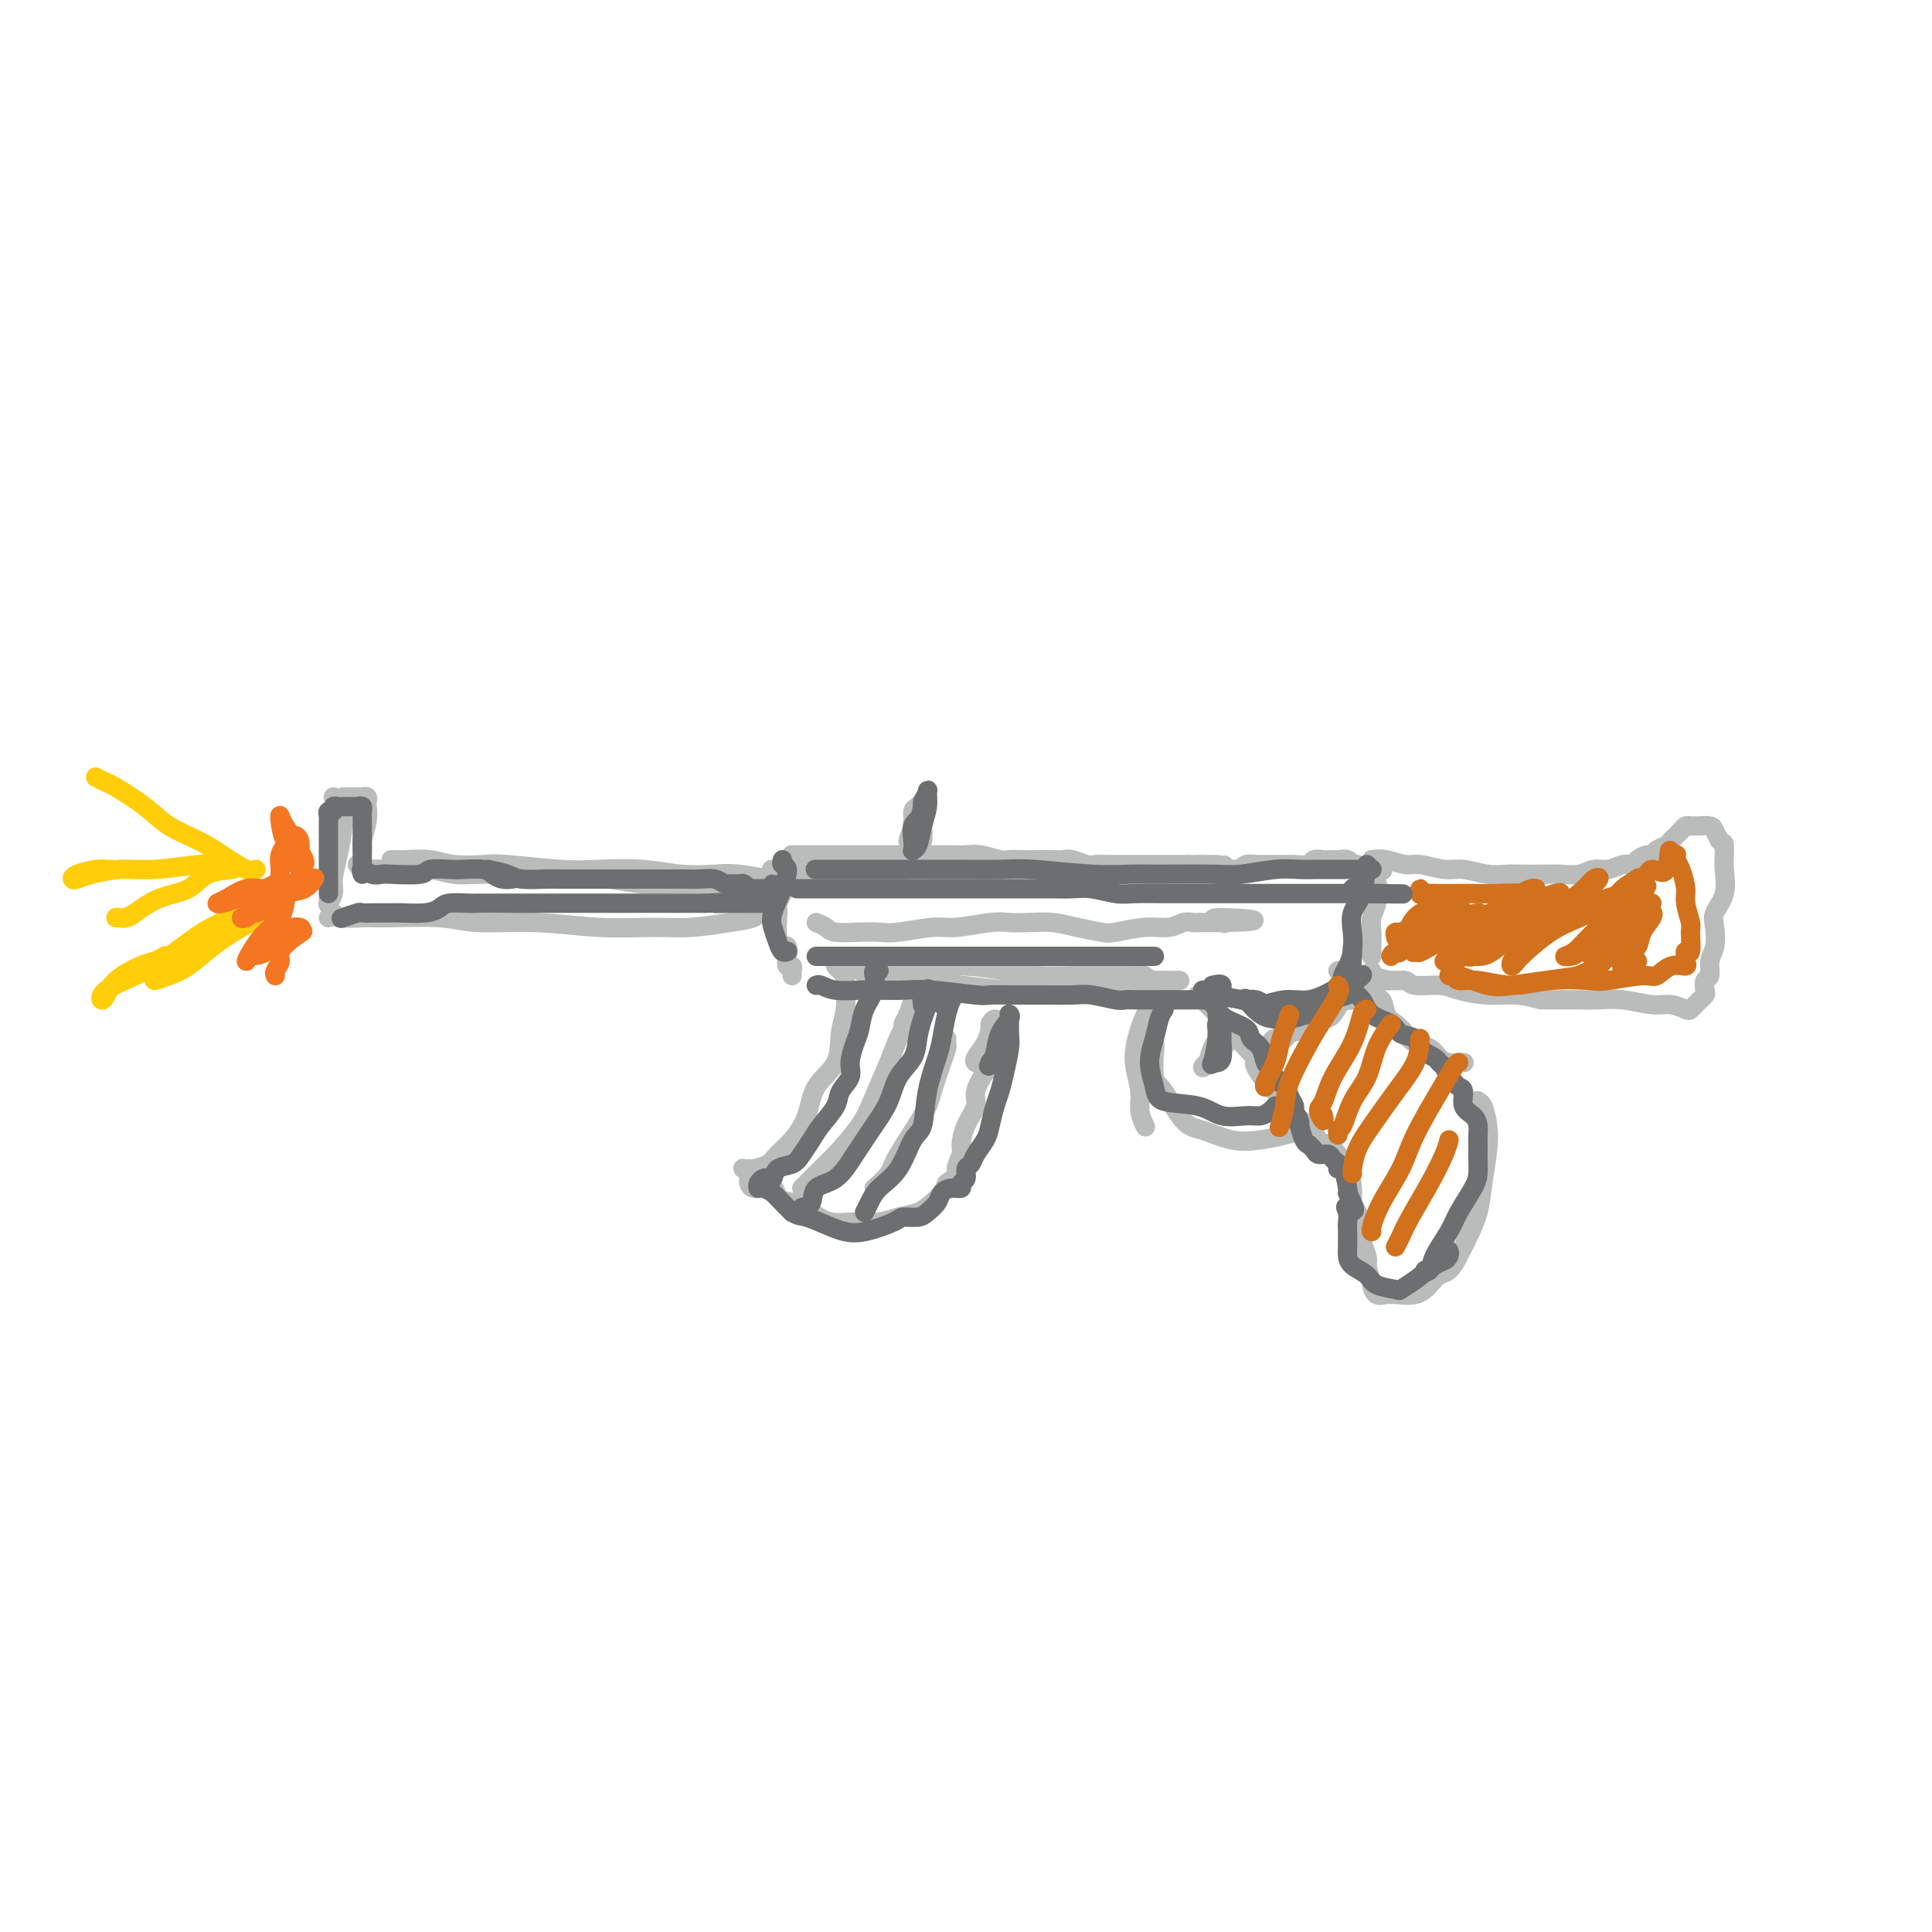 <svg viewBox='0 0 400 400' version='1.1' xmlns='http://www.w3.org/2000/svg' xmlns:xlink='http://www.w3.org/1999/xlink'><g fill='none' stroke='#BABBBB' stroke-width='4' stroke-linecap='round' stroke-linejoin='round'><path d='M69,165c0.851,0.391 1.702,0.783 2,1c0.298,0.217 0.042,0.260 0,1c-0.042,0.740 0.128,2.177 0,4c-0.128,1.823 -0.556,4.030 -1,6c-0.444,1.970 -0.904,3.701 -1,5c-0.096,1.299 0.170,2.166 0,3c-0.170,0.834 -0.778,1.636 -1,2c-0.222,0.364 -0.060,0.290 0,0c0.060,-0.290 0.017,-0.797 0,-1c-0.017,-0.203 -0.009,-0.101 0,0'/><path d='M71,165c0.332,-0.000 0.664,-0.000 1,0c0.336,0.000 0.678,0.000 1,0c0.322,-0.000 0.626,-0.001 1,0c0.374,0.001 0.818,0.004 1,0c0.182,-0.004 0.101,-0.013 0,0c-0.101,0.013 -0.222,0.050 0,0c0.222,-0.050 0.788,-0.185 1,0c0.212,0.185 0.071,0.690 0,1c-0.071,0.310 -0.072,0.427 0,1c0.072,0.573 0.215,1.604 0,3c-0.215,1.396 -0.790,3.158 -1,4c-0.210,0.842 -0.057,0.765 0,1c0.057,0.235 0.016,0.781 0,1c-0.016,0.219 -0.008,0.109 0,0'/><path d='M68,190c0.441,-0.537 0.882,-1.073 1,-1c0.118,0.073 -0.088,0.756 1,1c1.088,0.244 3.471,0.050 5,0c1.529,-0.050 2.203,0.043 5,0c2.797,-0.043 7.716,-0.222 11,0c3.284,0.222 4.934,0.845 8,1c3.066,0.155 7.547,-0.158 12,0c4.453,0.158 8.878,0.786 13,1c4.122,0.214 7.941,0.015 11,0c3.059,-0.015 5.359,0.154 8,0c2.641,-0.154 5.622,-0.630 8,-1c2.378,-0.370 4.153,-0.635 5,-1c0.847,-0.365 0.767,-0.829 1,-1c0.233,-0.171 0.781,-0.049 1,0c0.219,0.049 0.110,0.024 0,0'/><path d='M74,179c0.407,0.422 0.814,0.844 1,1c0.186,0.156 0.152,0.046 1,0c0.848,-0.046 2.577,-0.026 4,0c1.423,0.026 2.541,0.060 4,0c1.459,-0.060 3.259,-0.213 5,0c1.741,0.213 3.423,0.792 5,1c1.577,0.208 3.049,0.045 5,0c1.951,-0.045 4.380,0.026 7,0c2.620,-0.026 5.430,-0.151 9,0c3.570,0.151 7.899,0.576 11,1c3.101,0.424 4.975,0.846 7,1c2.025,0.154 4.201,0.041 6,0c1.799,-0.041 3.221,-0.011 5,0c1.779,0.011 3.915,0.003 6,0c2.085,-0.003 4.117,-0.001 5,0c0.883,0.001 0.615,0.000 1,0c0.385,-0.000 1.422,-0.000 2,0c0.578,0.000 0.695,0.000 1,0c0.305,-0.000 0.796,-0.000 1,0c0.204,0.000 0.121,0.000 0,0c-0.121,-0.000 -0.280,-0.000 0,0c0.280,0.000 0.998,0.000 1,0c0.002,-0.000 -0.714,-0.000 -1,0c-0.286,0.000 -0.143,0.000 0,0'/><path d='M81,178c0.319,-0.008 0.638,-0.016 1,0c0.362,0.016 0.768,0.056 2,0c1.232,-0.056 3.290,-0.207 5,0c1.710,0.207 3.072,0.774 5,1c1.928,0.226 4.421,0.112 6,0c1.579,-0.112 2.243,-0.223 5,0c2.757,0.223 7.605,0.778 11,1c3.395,0.222 5.336,0.111 8,0c2.664,-0.111 6.053,-0.222 9,0c2.947,0.222 5.454,0.778 8,1c2.546,0.222 5.130,0.111 7,0c1.870,-0.111 3.026,-0.222 5,0c1.974,0.222 4.767,0.779 6,1c1.233,0.221 0.904,0.108 1,0c0.096,-0.108 0.615,-0.211 1,0c0.385,0.211 0.636,0.736 1,1c0.364,0.264 0.840,0.267 1,0c0.160,-0.267 0.004,-0.804 0,-1c-0.004,-0.196 0.143,-0.053 0,0c-0.143,0.053 -0.577,0.014 -1,0c-0.423,-0.014 -0.835,-0.004 -1,0c-0.165,0.004 -0.082,0.002 0,0'/><path d='M160,187c0.000,0.022 0.000,0.044 0,0c0.000,-0.044 0.000,-0.156 0,0c0.000,0.156 0.000,0.578 0,1c0.000,0.422 0.000,0.844 0,1c0.000,0.156 0.000,0.044 0,0c0.000,-0.044 0.000,-0.022 0,0'/><path d='M162,185c-0.420,0.764 -0.841,1.528 -1,2c-0.159,0.472 -0.057,0.652 0,1c0.057,0.348 0.068,0.864 0,2c-0.068,1.136 -0.214,2.892 0,4c0.214,1.108 0.788,1.568 1,2c0.212,0.432 0.060,0.838 0,1c-0.060,0.162 -0.030,0.081 0,0'/><path d='M162,196c0.415,-0.164 0.829,-0.328 1,0c0.171,0.328 0.098,1.149 0,2c-0.098,0.851 -0.222,1.731 0,2c0.222,0.269 0.792,-0.072 1,0c0.208,0.072 0.056,0.558 0,1c-0.056,0.442 -0.016,0.841 0,1c0.016,0.159 0.008,0.080 0,0'/><path d='M162,185c-0.392,0.120 -0.785,0.240 -1,0c-0.215,-0.240 -0.254,-0.838 0,-1c0.254,-0.162 0.800,0.114 1,0c0.200,-0.114 0.054,-0.618 0,-1c-0.054,-0.382 -0.014,-0.641 0,-1c0.014,-0.359 0.004,-0.817 0,-1c-0.004,-0.183 -0.002,-0.092 0,0'/><path d='M164,177c-0.102,-0.000 -0.204,-0.000 0,0c0.204,0.000 0.714,0.000 1,0c0.286,-0.000 0.350,-0.000 1,0c0.650,0.000 1.888,0.000 3,0c1.112,-0.000 2.098,-0.000 3,0c0.902,0.000 1.719,0.000 3,0c1.281,-0.000 3.026,-0.000 4,0c0.974,0.000 1.175,0.000 2,0c0.825,-0.000 2.272,-0.000 3,0c0.728,0.000 0.736,0.000 2,0c1.264,-0.000 3.782,-0.001 5,0c1.218,0.001 1.135,0.004 2,0c0.865,-0.004 2.678,-0.015 4,0c1.322,0.015 2.153,0.057 3,0c0.847,-0.057 1.710,-0.211 3,0c1.290,0.211 3.007,0.789 4,1c0.993,0.211 1.263,0.057 2,0c0.737,-0.057 1.939,-0.016 3,0c1.061,0.016 1.979,0.008 3,0c1.021,-0.008 2.146,-0.016 3,0c0.854,0.016 1.437,0.057 2,0c0.563,-0.057 1.107,-0.211 2,0c0.893,0.211 2.135,0.789 3,1c0.865,0.211 1.353,0.057 2,0c0.647,-0.057 1.451,-0.015 2,0c0.549,0.015 0.842,0.004 2,0c1.158,-0.004 3.182,-0.001 4,0c0.818,0.001 0.432,0.000 1,0c0.568,-0.000 2.090,-0.000 3,0c0.910,0.000 1.206,0.000 2,0c0.794,-0.000 2.084,-0.000 3,0c0.916,0.000 1.458,0.000 2,0'/><path d='M246,179c13.322,0.309 5.626,0.083 3,0c-2.626,-0.083 -0.181,-0.022 1,0c1.181,0.022 1.100,0.006 1,0c-0.100,-0.006 -0.219,-0.002 0,0c0.219,0.002 0.777,0.000 1,0c0.223,-0.000 0.112,-0.000 0,0'/><path d='M160,180c-0.253,0.033 -0.506,0.066 0,0c0.506,-0.066 1.772,-0.231 3,0c1.228,0.231 2.420,0.857 4,1c1.580,0.143 3.548,-0.196 5,0c1.452,0.196 2.388,0.928 4,1c1.612,0.072 3.901,-0.517 6,-1c2.099,-0.483 4.008,-0.862 6,-1c1.992,-0.138 4.068,-0.037 5,0c0.932,0.037 0.719,0.010 2,0c1.281,-0.010 4.054,-0.003 6,0c1.946,0.003 3.063,0.001 5,0c1.937,-0.001 4.694,-0.000 6,0c1.306,0.000 1.162,0.000 2,0c0.838,-0.000 2.658,-0.000 4,0c1.342,0.000 2.208,0.000 3,0c0.792,-0.000 1.512,-0.000 3,0c1.488,0.000 3.744,0.000 5,0c1.256,-0.000 1.513,-0.000 2,0c0.487,0.000 1.203,0.000 2,0c0.797,-0.000 1.676,-0.000 2,0c0.324,0.000 0.094,0.000 0,0c-0.094,-0.000 -0.053,-0.000 1,0c1.053,0.000 3.118,0.000 4,0c0.882,-0.000 0.582,-0.000 1,0c0.418,0.000 1.555,0.000 3,0c1.445,-0.000 3.200,-0.000 4,0c0.800,0.000 0.645,0.000 1,0c0.355,-0.000 1.219,-0.000 2,0c0.781,0.000 1.480,0.000 2,0c0.520,-0.000 0.863,0.000 1,0c0.137,0.000 0.069,0.000 0,0'/><path d='M254,180c14.722,0.004 4.525,0.015 1,0c-3.525,-0.015 -0.380,-0.057 1,0c1.380,0.057 0.996,0.211 1,0c0.004,-0.211 0.396,-0.789 1,-1c0.604,-0.211 1.418,-0.057 2,0c0.582,0.057 0.931,0.015 1,0c0.069,-0.015 -0.141,-0.004 0,0c0.141,0.004 0.634,0.001 1,0c0.366,-0.001 0.605,-0.000 1,0c0.395,0.000 0.947,0.000 1,0c0.053,-0.000 -0.391,-0.000 0,0c0.391,0.000 1.618,0.001 2,0c0.382,-0.001 -0.082,-0.004 0,0c0.082,0.004 0.708,0.015 1,0c0.292,-0.015 0.249,-0.057 1,0c0.751,0.057 2.295,0.211 3,0c0.705,-0.211 0.569,-0.788 1,-1c0.431,-0.212 1.428,-0.058 2,0c0.572,0.058 0.717,0.020 1,0c0.283,-0.020 0.704,-0.020 1,0c0.296,0.020 0.469,0.062 1,0c0.531,-0.062 1.421,-0.227 2,0c0.579,0.227 0.849,0.845 1,1c0.151,0.155 0.185,-0.154 1,0c0.815,0.154 2.412,0.772 3,1c0.588,0.228 0.168,0.065 0,0c-0.168,-0.065 -0.084,-0.033 0,0'/><path d='M284,180c4.579,0.111 1.027,0.389 0,1c-1.027,0.611 0.471,1.556 1,2c0.529,0.444 0.089,0.389 0,1c-0.089,0.611 0.172,1.890 0,3c-0.172,1.110 -0.778,2.052 -1,3c-0.222,0.948 -0.059,1.900 0,3c0.059,1.100 0.016,2.346 0,3c-0.016,0.654 -0.004,0.714 0,1c0.004,0.286 0.001,0.796 0,1c-0.001,0.204 -0.001,0.102 0,0'/><path d='M284,201c-0.015,0.398 -0.030,0.796 0,1c0.030,0.204 0.105,0.215 0,1c-0.105,0.785 -0.390,2.346 0,3c0.390,0.654 1.454,0.403 2,1c0.546,0.597 0.573,2.043 1,3c0.427,0.957 1.255,1.426 2,2c0.745,0.574 1.406,1.254 2,2c0.594,0.746 1.119,1.559 2,2c0.881,0.441 2.116,0.510 3,1c0.884,0.490 1.418,1.399 2,2c0.582,0.601 1.214,0.893 2,1c0.786,0.107 1.727,0.029 2,0c0.273,-0.029 -0.123,-0.008 0,0c0.123,0.008 0.764,0.002 1,0c0.236,-0.002 0.067,-0.001 0,0c-0.067,0.001 -0.034,0.000 0,0'/><path d='M280,207c-0.360,0.085 -0.720,0.169 -1,0c-0.280,-0.169 -0.478,-0.592 -1,0c-0.522,0.592 -1.366,2.200 -2,3c-0.634,0.800 -1.058,0.793 -2,1c-0.942,0.207 -2.403,0.629 -3,1c-0.597,0.371 -0.331,0.691 -1,1c-0.669,0.309 -2.273,0.608 -3,1c-0.727,0.392 -0.577,0.879 -1,1c-0.423,0.121 -1.420,-0.122 -2,0c-0.580,0.122 -0.743,0.611 -1,1c-0.257,0.389 -0.608,0.678 -1,1c-0.392,0.322 -0.825,0.676 -1,1c-0.175,0.324 -0.094,0.618 0,1c0.094,0.382 0.199,0.851 0,1c-0.199,0.149 -0.702,-0.022 -1,0c-0.298,0.022 -0.390,0.236 0,1c0.390,0.764 1.263,2.076 2,3c0.737,0.924 1.338,1.460 2,2c0.662,0.540 1.385,1.086 2,2c0.615,0.914 1.123,2.198 2,3c0.877,0.802 2.122,1.123 3,2c0.878,0.877 1.388,2.310 2,3c0.612,0.690 1.326,0.636 2,1c0.674,0.364 1.308,1.145 2,2c0.692,0.855 1.443,1.784 2,3c0.557,1.216 0.919,2.719 1,4c0.081,1.281 -0.118,2.339 0,3c0.118,0.661 0.554,0.926 1,2c0.446,1.074 0.903,2.958 1,4c0.097,1.042 -0.166,1.242 0,2c0.166,0.758 0.762,2.074 1,3c0.238,0.926 0.119,1.463 0,2'/><path d='M283,262c0.854,3.745 0.989,3.109 1,3c0.011,-0.109 -0.102,0.310 0,1c0.102,0.690 0.418,1.650 1,2c0.582,0.350 1.430,0.088 2,0c0.570,-0.088 0.863,-0.003 1,0c0.137,0.003 0.120,-0.078 1,0c0.880,0.078 2.659,0.314 4,0c1.341,-0.314 2.246,-1.177 3,-2c0.754,-0.823 1.358,-1.604 2,-2c0.642,-0.396 1.324,-0.406 2,-1c0.676,-0.594 1.348,-1.771 2,-3c0.652,-1.229 1.286,-2.509 2,-4c0.714,-1.491 1.509,-3.195 2,-5c0.491,-1.805 0.678,-3.713 1,-6c0.322,-2.287 0.780,-4.954 1,-7c0.220,-2.046 0.203,-3.473 0,-5c-0.203,-1.527 -0.590,-3.155 -1,-4c-0.410,-0.845 -0.842,-0.906 -1,-1c-0.158,-0.094 -0.042,-0.221 0,0c0.042,0.221 0.011,0.791 0,1c-0.011,0.209 -0.003,0.056 0,0c0.003,-0.056 0.001,-0.016 0,0c-0.001,0.016 -0.000,0.008 0,0'/><path d='M238,215c0.414,0.336 0.827,0.671 1,1c0.173,0.329 0.105,0.650 0,2c-0.105,1.350 -0.249,3.728 0,5c0.249,1.272 0.890,1.438 2,3c1.110,1.562 2.688,4.521 4,6c1.312,1.479 2.357,1.479 4,2c1.643,0.521 3.884,1.561 6,2c2.116,0.439 4.109,0.275 6,0c1.891,-0.275 3.682,-0.661 5,-1c1.318,-0.339 2.162,-0.630 3,-1c0.838,-0.370 1.668,-0.820 2,-1c0.332,-0.180 0.166,-0.090 0,0'/><path d='M173,199c0.570,0.422 1.139,0.844 2,1c0.861,0.156 2.013,0.044 4,0c1.987,-0.044 4.807,-0.022 7,0c2.193,0.022 3.757,0.044 6,0c2.243,-0.044 5.164,-0.156 8,0c2.836,0.156 5.588,0.578 8,1c2.412,0.422 4.485,0.845 7,1c2.515,0.155 5.472,0.042 7,0c1.528,-0.042 1.627,-0.012 3,0c1.373,0.012 4.018,0.007 6,0c1.982,-0.007 3.299,-0.016 4,0c0.701,0.016 0.784,0.057 1,0c0.216,-0.057 0.565,-0.211 1,0c0.435,0.211 0.957,0.789 1,1c0.043,0.211 -0.392,0.057 0,0c0.392,-0.057 1.610,-0.015 2,0c0.390,0.015 -0.050,0.004 0,0c0.050,-0.004 0.590,-0.001 1,0c0.410,0.001 0.692,0.000 1,0c0.308,-0.000 0.643,-0.000 1,0c0.357,0.000 0.737,0.000 1,0c0.263,-0.000 0.411,-0.000 0,0c-0.411,0.000 -1.380,0.000 -2,0c-0.620,-0.000 -0.891,-0.000 -1,0c-0.109,0.000 -0.054,0.000 0,0'/><path d='M173,200c0.317,0.348 0.635,0.697 1,1c0.365,0.303 0.778,0.561 1,2c0.222,1.439 0.254,4.060 0,6c-0.254,1.940 -0.795,3.198 -1,5c-0.205,1.802 -0.075,4.149 -1,6c-0.925,1.851 -2.904,3.206 -4,5c-1.096,1.794 -1.309,4.025 -2,6c-0.691,1.975 -1.860,3.692 -3,5c-1.140,1.308 -2.252,2.207 -3,3c-0.748,0.793 -1.132,1.481 -2,2c-0.868,0.519 -2.219,0.870 -3,1c-0.781,0.130 -0.990,0.038 -1,0c-0.010,-0.038 0.179,-0.023 0,0c-0.179,0.023 -0.728,0.053 -1,0c-0.272,-0.053 -0.269,-0.188 0,0c0.269,0.188 0.802,0.698 1,1c0.198,0.302 0.061,0.395 0,1c-0.061,0.605 -0.047,1.723 1,2c1.047,0.277 3.125,-0.286 4,0c0.875,0.286 0.547,1.421 1,2c0.453,0.579 1.689,0.601 3,1c1.311,0.399 2.699,1.176 4,2c1.301,0.824 2.515,1.697 4,2c1.485,0.303 3.241,0.037 5,0c1.759,-0.037 3.522,0.156 5,0c1.478,-0.156 2.672,-0.661 4,-1c1.328,-0.339 2.789,-0.514 4,-1c1.211,-0.486 2.172,-1.285 3,-2c0.828,-0.715 1.522,-1.347 2,-2c0.478,-0.653 0.739,-1.326 1,-2'/><path d='M196,245c2.556,-1.754 1.947,-2.140 2,-3c0.053,-0.860 0.769,-2.196 1,-3c0.231,-0.804 -0.023,-1.077 0,-2c0.023,-0.923 0.322,-2.497 1,-4c0.678,-1.503 1.735,-2.937 2,-4c0.265,-1.063 -0.261,-1.757 0,-3c0.261,-1.243 1.310,-3.036 2,-4c0.690,-0.964 1.023,-1.098 1,-2c-0.023,-0.902 -0.401,-2.572 0,-4c0.401,-1.428 1.582,-2.614 2,-3c0.418,-0.386 0.074,0.028 0,0c-0.074,-0.028 0.122,-0.496 0,-1c-0.122,-0.504 -0.562,-1.043 -1,-1c-0.438,0.043 -0.874,0.666 -1,1c-0.126,0.334 0.057,0.377 0,1c-0.057,0.623 -0.356,1.827 -1,3c-0.644,1.173 -1.635,2.316 -2,3c-0.365,0.684 -0.104,0.910 0,1c0.104,0.090 0.052,0.045 0,0'/><path d='M166,246c0.138,-0.135 0.277,-0.270 1,-1c0.723,-0.730 2.032,-2.057 3,-3c0.968,-0.943 1.596,-1.504 3,-3c1.404,-1.496 3.584,-3.926 5,-6c1.416,-2.074 2.068,-3.792 3,-6c0.932,-2.208 2.144,-4.906 3,-7c0.856,-2.094 1.354,-3.583 2,-5c0.646,-1.417 1.438,-2.762 2,-4c0.562,-1.238 0.893,-2.367 1,-3c0.107,-0.633 -0.010,-0.768 0,-1c0.010,-0.232 0.146,-0.559 0,0c-0.146,0.559 -0.575,2.006 -1,3c-0.425,0.994 -0.845,1.537 -1,2c-0.155,0.463 -0.044,0.847 0,1c0.044,0.153 0.022,0.077 0,0'/><path d='M181,246c1.181,-1.028 2.361,-2.057 3,-3c0.639,-0.943 0.735,-1.801 2,-4c1.265,-2.199 3.698,-5.741 5,-8c1.302,-2.259 1.473,-3.236 2,-5c0.527,-1.764 1.409,-4.315 2,-6c0.591,-1.685 0.890,-2.503 1,-3c0.110,-0.497 0.030,-0.672 0,-1c-0.030,-0.328 -0.008,-0.808 0,-1c0.008,-0.192 0.004,-0.096 0,0'/><path d='M178,201c0.989,0.331 1.979,0.663 4,1c2.021,0.337 5.074,0.680 8,1c2.926,0.320 5.724,0.618 9,1c3.276,0.382 7.029,0.849 10,1c2.971,0.151 5.161,-0.013 7,0c1.839,0.013 3.329,0.204 6,0c2.671,-0.204 6.523,-0.802 9,-1c2.477,-0.198 3.578,0.003 5,0c1.422,-0.003 3.166,-0.211 4,0c0.834,0.211 0.760,0.840 1,1c0.240,0.160 0.795,-0.149 1,0c0.205,0.149 0.058,0.757 0,1c-0.058,0.243 -0.029,0.122 0,0'/><path d='M242,203c-0.356,-0.025 -0.712,-0.051 -1,0c-0.288,0.051 -0.509,0.178 -1,1c-0.491,0.822 -1.252,2.337 -2,4c-0.748,1.663 -1.483,3.473 -2,5c-0.517,1.527 -0.814,2.770 -1,4c-0.186,1.230 -0.260,2.446 0,4c0.260,1.554 0.853,3.448 1,5c0.147,1.552 -0.153,2.764 0,4c0.153,1.236 0.758,2.496 1,3c0.242,0.504 0.121,0.252 0,0'/><path d='M248,206c0.155,0.146 0.310,0.293 1,1c0.690,0.707 1.914,1.976 3,3c1.086,1.024 2.035,1.805 3,3c0.965,1.195 1.947,2.803 3,4c1.053,1.197 2.177,1.981 3,3c0.823,1.019 1.344,2.273 2,3c0.656,0.727 1.446,0.926 2,1c0.554,0.074 0.873,0.021 1,0c0.127,-0.021 0.064,-0.011 0,0'/><path d='M253,211c-0.055,-0.127 -0.110,-0.253 0,0c0.110,0.253 0.387,0.887 0,2c-0.387,1.113 -1.436,2.707 -2,4c-0.564,1.293 -0.642,2.285 -1,3c-0.358,0.715 -0.997,1.155 -1,1c-0.003,-0.155 0.631,-0.903 1,-1c0.369,-0.097 0.473,0.458 1,0c0.527,-0.458 1.476,-1.927 2,-3c0.524,-1.073 0.624,-1.748 1,-2c0.376,-0.252 1.029,-0.082 1,0c-0.029,0.082 -0.740,0.074 -1,0c-0.260,-0.074 -0.070,-0.216 0,0c0.070,0.216 0.019,0.789 0,1c-0.019,0.211 -0.005,0.060 0,0c0.005,-0.060 0.003,-0.030 0,0'/><path d='M284,178c0.872,-0.122 1.743,-0.244 3,0c1.257,0.244 2.898,0.854 4,1c1.102,0.146 1.664,-0.171 3,0c1.336,0.171 3.447,0.830 5,1c1.553,0.170 2.548,-0.151 4,0c1.452,0.151 3.360,0.772 5,1c1.640,0.228 3.012,0.062 4,0c0.988,-0.062 1.590,-0.021 3,0c1.410,0.021 3.626,0.021 5,0c1.374,-0.021 1.904,-0.062 3,0c1.096,0.062 2.756,0.228 4,0c1.244,-0.228 2.073,-0.848 3,-1c0.927,-0.152 1.954,0.166 3,0c1.046,-0.166 2.112,-0.814 3,-1c0.888,-0.186 1.599,0.091 2,0c0.401,-0.091 0.493,-0.549 1,-1c0.507,-0.451 1.430,-0.893 2,-1c0.570,-0.107 0.786,0.123 1,0c0.214,-0.123 0.424,-0.597 1,-1c0.576,-0.403 1.516,-0.735 2,-1c0.484,-0.265 0.512,-0.463 1,-1c0.488,-0.537 1.436,-1.412 2,-2c0.564,-0.588 0.744,-0.890 1,-1c0.256,-0.110 0.589,-0.029 1,0c0.411,0.029 0.902,0.007 1,0c0.098,-0.007 -0.195,0.000 0,0c0.195,-0.000 0.878,-0.008 1,0c0.122,0.008 -0.318,0.033 0,0c0.318,-0.033 1.393,-0.124 2,0c0.607,0.124 0.745,0.464 1,1c0.255,0.536 0.628,1.268 1,2'/><path d='M356,174c0.998,0.600 0.992,0.601 1,1c0.008,0.399 0.030,1.197 0,2c-0.030,0.803 -0.112,1.611 0,3c0.112,1.389 0.418,3.357 0,5c-0.418,1.643 -1.561,2.959 -2,4c-0.439,1.041 -0.174,1.808 0,3c0.174,1.192 0.257,2.810 0,4c-0.257,1.190 -0.852,1.954 -1,3c-0.148,1.046 0.153,2.375 0,3c-0.153,0.625 -0.759,0.546 -1,1c-0.241,0.454 -0.116,1.441 0,2c0.116,0.559 0.224,0.688 0,1c-0.224,0.312 -0.781,0.805 -1,1c-0.219,0.195 -0.098,0.092 0,0c0.098,-0.092 0.175,-0.172 0,0c-0.175,0.172 -0.603,0.597 -1,1c-0.397,0.403 -0.762,0.784 -1,1c-0.238,0.216 -0.348,0.268 -1,0c-0.652,-0.268 -1.847,-0.856 -3,-1c-1.153,-0.144 -2.266,0.158 -4,0c-1.734,-0.158 -4.090,-0.774 -6,-1c-1.910,-0.226 -3.374,-0.060 -5,0c-1.626,0.060 -3.415,0.016 -5,0c-1.585,-0.016 -2.965,-0.004 -4,0c-1.035,0.004 -1.724,0.001 -2,0c-0.276,-0.001 -0.138,-0.001 0,0'/><path d='M319,207c-1.593,-0.444 -3.187,-0.888 -5,-1c-1.813,-0.112 -3.847,0.110 -6,0c-2.153,-0.110 -4.427,-0.550 -6,-1c-1.573,-0.450 -2.447,-0.909 -4,-1c-1.553,-0.091 -3.786,0.186 -5,0c-1.214,-0.186 -1.408,-0.833 -2,-1c-0.592,-0.167 -1.582,0.148 -3,0c-1.418,-0.148 -3.264,-0.757 -4,-1c-0.736,-0.243 -0.361,-0.119 -1,0c-0.639,0.119 -2.292,0.232 -3,0c-0.708,-0.232 -0.472,-0.809 -1,-1c-0.528,-0.191 -1.819,0.005 -2,0c-0.181,-0.005 0.747,-0.212 1,0c0.253,0.212 -0.168,0.841 0,1c0.168,0.159 0.924,-0.154 2,0c1.076,0.154 2.471,0.773 4,1c1.529,0.227 3.193,0.061 4,0c0.807,-0.061 0.756,-0.016 1,0c0.244,0.016 0.784,0.005 1,0c0.216,-0.005 0.108,-0.002 0,0'/><path d='M189,174c-0.543,0.255 -1.087,0.511 -1,0c0.087,-0.511 0.804,-1.788 1,-3c0.196,-1.212 -0.130,-2.359 0,-3c0.130,-0.641 0.714,-0.777 1,-1c0.286,-0.223 0.272,-0.533 0,0c-0.272,0.533 -0.802,1.909 -1,3c-0.198,1.091 -0.063,1.895 0,3c0.063,1.105 0.055,2.510 0,3c-0.055,0.490 -0.158,0.066 0,0c0.158,-0.066 0.578,0.227 1,0c0.422,-0.227 0.845,-0.975 1,-2c0.155,-1.025 0.042,-2.326 0,-3c-0.042,-0.674 -0.011,-0.720 0,-1c0.011,-0.280 0.003,-0.794 0,-1c-0.003,-0.206 -0.002,-0.103 0,0'/></g>
<g fill='none' stroke='#D2711D' stroke-width='4' stroke-linecap='round' stroke-linejoin='round'><path d='M298,187c-1.948,0.921 -3.895,1.841 -5,3c-1.105,1.159 -1.366,2.556 -2,3c-0.634,0.444 -1.640,-0.065 -2,0c-0.360,0.065 -0.074,0.705 0,1c0.074,0.295 -0.066,0.244 0,0c0.066,-0.244 0.336,-0.683 1,-1c0.664,-0.317 1.720,-0.512 3,-1c1.280,-0.488 2.782,-1.267 4,-2c1.218,-0.733 2.150,-1.419 3,-2c0.850,-0.581 1.617,-1.056 2,-1c0.383,0.056 0.383,0.643 0,1c-0.383,0.357 -1.149,0.483 -2,1c-0.851,0.517 -1.787,1.425 -3,2c-1.213,0.575 -2.703,0.816 -4,2c-1.297,1.184 -2.403,3.311 -3,4c-0.597,0.689 -0.687,-0.061 -1,0c-0.313,0.061 -0.849,0.932 -1,1c-0.151,0.068 0.083,-0.668 1,-1c0.917,-0.332 2.516,-0.261 4,-1c1.484,-0.739 2.852,-2.289 4,-3c1.148,-0.711 2.075,-0.583 3,-1c0.925,-0.417 1.847,-1.379 3,-2c1.153,-0.621 2.538,-0.903 3,-1c0.462,-0.097 0.001,-0.010 0,0c-0.001,0.010 0.458,-0.056 0,0c-0.458,0.056 -1.833,0.236 -3,1c-1.167,0.764 -2.128,2.114 -3,3c-0.872,0.886 -1.656,1.310 -3,2c-1.344,0.690 -3.246,1.647 -4,2c-0.754,0.353 -0.358,0.101 0,0c0.358,-0.101 0.679,-0.050 1,0'/><path d='M294,197c-1.131,0.868 2.043,-0.961 4,-2c1.957,-1.039 2.699,-1.287 4,-2c1.301,-0.713 3.163,-1.890 5,-3c1.837,-1.110 3.650,-2.152 5,-3c1.350,-0.848 2.238,-1.500 3,-2c0.762,-0.500 1.400,-0.848 2,-1c0.600,-0.152 1.164,-0.109 1,0c-0.164,0.109 -1.056,0.285 -2,1c-0.944,0.715 -1.942,1.971 -3,3c-1.058,1.029 -2.177,1.831 -4,3c-1.823,1.169 -4.349,2.704 -6,4c-1.651,1.296 -2.426,2.352 -3,3c-0.574,0.648 -0.948,0.886 -1,1c-0.052,0.114 0.219,0.103 1,0c0.781,-0.103 2.072,-0.297 3,-1c0.928,-0.703 1.494,-1.915 3,-3c1.506,-1.085 3.951,-2.043 6,-3c2.049,-0.957 3.703,-1.911 5,-3c1.297,-1.089 2.238,-2.311 3,-3c0.762,-0.689 1.346,-0.845 2,-1c0.654,-0.155 1.378,-0.309 1,0c-0.378,0.309 -1.859,1.081 -3,2c-1.141,0.919 -1.943,1.983 -3,3c-1.057,1.017 -2.369,1.985 -4,3c-1.631,1.015 -3.583,2.075 -5,3c-1.417,0.925 -2.301,1.713 -3,2c-0.699,0.287 -1.212,0.071 -1,0c0.212,-0.071 1.150,0.002 2,0c0.850,-0.002 1.614,-0.077 3,-1c1.386,-0.923 3.396,-2.692 5,-4c1.604,-1.308 2.802,-2.154 4,-3'/><path d='M318,190c3.153,-1.765 4.536,-2.178 6,-3c1.464,-0.822 3.008,-2.052 4,-3c0.992,-0.948 1.430,-1.615 2,-2c0.570,-0.385 1.270,-0.488 1,0c-0.270,0.488 -1.511,1.566 -2,2c-0.489,0.434 -0.226,0.224 -1,1c-0.774,0.776 -2.586,2.538 -4,4c-1.414,1.462 -2.429,2.624 -4,4c-1.571,1.376 -3.699,2.967 -5,4c-1.301,1.033 -1.774,1.508 -2,2c-0.226,0.492 -0.205,1.002 0,1c0.205,-0.002 0.593,-0.517 1,-1c0.407,-0.483 0.831,-0.934 2,-2c1.169,-1.066 3.081,-2.748 5,-4c1.919,-1.252 3.845,-2.074 6,-3c2.155,-0.926 4.538,-1.956 6,-3c1.462,-1.044 2.003,-2.103 3,-3c0.997,-0.897 2.449,-1.634 3,-2c0.551,-0.366 0.202,-0.363 0,0c-0.202,0.363 -0.256,1.084 -1,2c-0.744,0.916 -2.180,2.025 -3,3c-0.820,0.975 -1.026,1.817 -2,3c-0.974,1.183 -2.715,2.709 -4,4c-1.285,1.291 -2.112,2.348 -3,3c-0.888,0.652 -1.837,0.899 -2,1c-0.163,0.101 0.460,0.055 1,0c0.540,-0.055 0.998,-0.120 2,-1c1.002,-0.880 2.547,-2.576 4,-4c1.453,-1.424 2.814,-2.576 4,-4c1.186,-1.424 2.196,-3.121 3,-4c0.804,-0.879 1.402,-0.939 2,-1'/><path d='M340,184c2.085,-1.708 0.297,0.522 -1,2c-1.297,1.478 -2.101,2.203 -3,3c-0.899,0.797 -1.891,1.665 -3,3c-1.109,1.335 -2.336,3.136 -3,4c-0.664,0.864 -0.765,0.789 -1,1c-0.235,0.211 -0.603,0.707 0,0c0.603,-0.707 2.177,-2.615 4,-4c1.823,-1.385 3.896,-2.245 5,-3c1.104,-0.755 1.240,-1.405 2,-2c0.760,-0.595 2.146,-1.133 2,-1c-0.146,0.133 -1.824,0.939 -3,2c-1.176,1.061 -1.852,2.379 -3,4c-1.148,1.621 -2.770,3.547 -4,5c-1.230,1.453 -2.069,2.433 -3,3c-0.931,0.567 -1.956,0.721 -2,1c-0.044,0.279 0.891,0.683 2,0c1.109,-0.683 2.390,-2.455 4,-4c1.610,-1.545 3.549,-2.864 5,-4c1.451,-1.136 2.415,-2.088 3,-3c0.585,-0.912 0.791,-1.784 1,-2c0.209,-0.216 0.421,0.223 0,1c-0.421,0.777 -1.473,1.893 -2,3c-0.527,1.107 -0.527,2.207 -1,3c-0.473,0.793 -1.419,1.281 -2,2c-0.581,0.719 -0.797,1.671 -1,2c-0.203,0.329 -0.395,0.037 0,0c0.395,-0.037 1.376,0.182 2,0c0.624,-0.182 0.893,-0.766 1,-1c0.107,-0.234 0.054,-0.117 0,0'/><path d='M331,201c-1.081,0.335 -2.163,0.671 -4,1c-1.837,0.329 -4.430,0.653 -7,1c-2.570,0.347 -5.116,0.719 -7,1c-1.884,0.281 -3.106,0.472 -5,0c-1.894,-0.472 -4.459,-1.606 -6,-2c-1.541,-0.394 -2.057,-0.048 -2,0c0.057,0.048 0.685,-0.201 1,0c0.315,0.201 0.315,0.852 1,1c0.685,0.148 2.055,-0.208 4,0c1.945,0.208 4.464,0.980 7,1c2.536,0.020 5.087,-0.710 8,-1c2.913,-0.290 6.186,-0.138 8,0c1.814,0.138 2.168,0.262 4,0c1.832,-0.262 5.142,-0.911 7,-1c1.858,-0.089 2.263,0.380 3,0c0.737,-0.380 1.804,-1.609 3,-2c1.196,-0.391 2.520,0.057 3,0c0.480,-0.057 0.114,-0.618 0,-1c-0.114,-0.382 0.023,-0.586 0,-1c-0.023,-0.414 -0.206,-1.038 0,-1c0.206,0.038 0.802,0.738 1,0c0.198,-0.738 -0.002,-2.915 0,-4c0.002,-1.085 0.207,-1.078 0,-2c-0.207,-0.922 -0.826,-2.773 -1,-4c-0.174,-1.227 0.098,-1.831 0,-3c-0.098,-1.169 -0.565,-2.902 -1,-4c-0.435,-1.098 -0.838,-1.562 -1,-2c-0.162,-0.438 -0.082,-0.849 0,-1c0.082,-0.151 0.166,-0.043 0,0c-0.166,0.043 -0.583,0.022 -1,0'/><path d='M346,177c-0.530,-2.837 -0.354,1.571 -1,3c-0.646,1.429 -2.113,-0.122 -3,0c-0.887,0.122 -1.194,1.916 -2,3c-0.806,1.084 -2.110,1.456 -4,2c-1.890,0.544 -4.365,1.259 -6,2c-1.635,0.741 -2.429,1.507 -4,2c-1.571,0.493 -3.920,0.713 -6,1c-2.080,0.287 -3.892,0.641 -5,1c-1.108,0.359 -1.512,0.723 -2,1c-0.488,0.277 -1.059,0.466 -1,0c0.059,-0.466 0.747,-1.587 1,-2c0.253,-0.413 0.072,-0.118 0,0c-0.072,0.118 -0.036,0.059 0,0'/><path d='M320,186c-0.085,0.113 -0.169,0.226 -1,0c-0.831,-0.226 -2.408,-0.793 -4,-1c-1.592,-0.207 -3.200,-0.056 -5,0c-1.800,0.056 -3.793,0.016 -5,0c-1.207,-0.016 -1.630,-0.009 -3,0c-1.370,0.009 -3.688,0.020 -5,0c-1.312,-0.020 -1.620,-0.072 -2,0c-0.380,0.072 -0.834,0.267 -1,0c-0.166,-0.267 -0.045,-0.995 0,-1c0.045,-0.005 0.013,0.713 0,1c-0.013,0.287 -0.006,0.144 0,0'/></g>
<g fill='none' stroke='#6D6E70' stroke-width='4' stroke-linecap='round' stroke-linejoin='round'><path d='M283,179c0.522,0.549 1.043,1.097 1,1c-0.043,-0.097 -0.652,-0.840 -1,0c-0.348,0.840 -0.436,3.264 -1,5c-0.564,1.736 -1.605,2.783 -2,4c-0.395,1.217 -0.144,2.603 0,4c0.144,1.397 0.182,2.805 0,4c-0.182,1.195 -0.585,2.176 -1,3c-0.415,0.824 -0.843,1.491 -1,2c-0.157,0.509 -0.045,0.860 0,1c0.045,0.140 0.022,0.070 0,0'/><path d='M280,196c-0.014,0.473 -0.028,0.945 0,1c0.028,0.055 0.098,-0.309 0,1c-0.098,1.309 -0.365,4.291 0,6c0.365,1.709 1.363,2.145 2,3c0.637,0.855 0.914,2.130 2,3c1.086,0.870 2.981,1.336 4,2c1.019,0.664 1.162,1.526 2,2c0.838,0.474 2.371,0.560 3,1c0.629,0.440 0.354,1.235 1,2c0.646,0.765 2.215,1.500 3,2c0.785,0.500 0.787,0.764 1,1c0.213,0.236 0.636,0.443 1,1c0.364,0.557 0.670,1.466 1,2c0.330,0.534 0.683,0.695 1,1c0.317,0.305 0.596,0.753 1,1c0.404,0.247 0.931,0.292 1,1c0.069,0.708 -0.321,2.077 0,3c0.321,0.923 1.354,1.398 2,2c0.646,0.602 0.905,1.329 1,2c0.095,0.671 0.026,1.285 0,2c-0.026,0.715 -0.008,1.529 0,2c0.008,0.471 0.006,0.597 0,1c-0.006,0.403 -0.017,1.082 0,2c0.017,0.918 0.061,2.076 0,3c-0.061,0.924 -0.225,1.614 -1,3c-0.775,1.386 -2.159,3.468 -3,5c-0.841,1.532 -1.140,2.516 -2,4c-0.860,1.484 -2.282,3.470 -3,5c-0.718,1.530 -0.732,2.604 -1,3c-0.268,0.396 -0.791,0.113 -1,0c-0.209,-0.113 -0.105,-0.057 0,0'/><path d='M249,205c-0.060,0.893 -0.121,1.786 0,2c0.121,0.214 0.423,-0.252 1,0c0.577,0.252 1.429,1.221 2,2c0.571,0.779 0.860,1.368 2,2c1.140,0.632 3.132,1.306 4,2c0.868,0.694 0.613,1.407 1,2c0.387,0.593 1.417,1.065 2,2c0.583,0.935 0.719,2.333 1,3c0.281,0.667 0.706,0.602 1,1c0.294,0.398 0.456,1.257 1,2c0.544,0.743 1.470,1.368 2,2c0.530,0.632 0.664,1.270 1,2c0.336,0.730 0.874,1.552 1,2c0.126,0.448 -0.160,0.523 0,1c0.160,0.477 0.765,1.358 1,2c0.235,0.642 0.101,1.047 0,1c-0.101,-0.047 -0.167,-0.546 0,0c0.167,0.546 0.569,2.136 1,3c0.431,0.864 0.893,1.001 1,1c0.107,-0.001 -0.140,-0.141 0,0c0.140,0.141 0.669,0.562 1,1c0.331,0.438 0.466,0.893 1,1c0.534,0.107 1.466,-0.133 2,0c0.534,0.133 0.669,0.638 1,1c0.331,0.362 0.860,0.580 1,1c0.140,0.420 -0.107,1.040 0,1c0.107,-0.040 0.567,-0.742 1,0c0.433,0.742 0.838,2.926 1,4c0.162,1.074 0.081,1.037 0,1'/><path d='M279,247c2.785,5.287 0.746,3.503 0,3c-0.746,-0.503 -0.200,0.274 0,1c0.200,0.726 0.055,1.402 0,2c-0.055,0.598 -0.018,1.119 0,2c0.018,0.881 0.019,2.124 0,3c-0.019,0.876 -0.057,1.387 0,2c0.057,0.613 0.209,1.328 1,2c0.791,0.672 2.220,1.300 3,2c0.780,0.700 0.912,1.473 2,2c1.088,0.527 3.131,0.807 4,1c0.869,0.193 0.562,0.298 1,0c0.438,-0.298 1.620,-0.998 3,-2c1.380,-1.002 2.958,-2.307 4,-3c1.042,-0.693 1.547,-0.773 2,-1c0.453,-0.227 0.853,-0.599 1,-1c0.147,-0.401 0.042,-0.829 0,-1c-0.042,-0.171 -0.021,-0.086 0,0'/><path d='M241,209c-0.347,0.510 -0.694,1.019 -1,2c-0.306,0.981 -0.571,2.433 -1,4c-0.429,1.567 -1.022,3.251 -1,5c0.022,1.749 0.659,3.565 1,5c0.341,1.435 0.384,2.490 2,3c1.616,0.510 4.804,0.474 7,1c2.196,0.526 3.401,1.616 5,2c1.599,0.384 3.591,0.064 5,0c1.409,-0.064 2.233,0.127 3,0c0.767,-0.127 1.476,-0.573 2,-1c0.524,-0.427 0.864,-0.836 1,-1c0.136,-0.164 0.068,-0.082 0,0'/><path d='M252,209c-0.029,0.008 -0.057,0.017 0,1c0.057,0.983 0.201,2.941 0,5c-0.201,2.059 -0.747,4.218 -1,5c-0.253,0.782 -0.212,0.188 0,0c0.212,-0.188 0.594,0.032 1,0c0.406,-0.032 0.837,-0.315 1,-1c0.163,-0.685 0.058,-1.773 0,-3c-0.058,-1.227 -0.068,-2.592 0,-3c0.068,-0.408 0.214,0.142 0,0c-0.214,-0.142 -0.789,-0.977 -1,-1c-0.211,-0.023 -0.056,0.764 0,1c0.056,0.236 0.015,-0.081 0,0c-0.015,0.081 -0.004,0.560 0,1c0.004,0.440 0.001,0.840 0,1c-0.001,0.160 -0.001,0.080 0,0'/><path d='M182,201c-0.408,-0.047 -0.816,-0.094 -1,0c-0.184,0.094 -0.143,0.331 0,1c0.143,0.669 0.388,1.772 0,3c-0.388,1.228 -1.408,2.583 -2,4c-0.592,1.417 -0.754,2.897 -1,4c-0.246,1.103 -0.575,1.831 -1,3c-0.425,1.169 -0.947,2.781 -1,4c-0.053,1.219 0.362,2.044 0,3c-0.362,0.956 -1.501,2.041 -2,3c-0.499,0.959 -0.359,1.791 -1,3c-0.641,1.209 -2.063,2.795 -3,4c-0.937,1.205 -1.389,2.029 -2,3c-0.611,0.971 -1.382,2.089 -2,3c-0.618,0.911 -1.082,1.617 -2,2c-0.918,0.383 -2.288,0.445 -3,1c-0.712,0.555 -0.765,1.602 -1,2c-0.235,0.398 -0.651,0.145 -1,0c-0.349,-0.145 -0.630,-0.182 -1,0c-0.370,0.182 -0.829,0.584 -1,1c-0.171,0.416 -0.054,0.846 0,1c0.054,0.154 0.045,0.033 0,0c-0.045,-0.033 -0.125,0.021 0,0c0.125,-0.021 0.456,-0.119 1,0c0.544,0.119 1.300,0.455 2,1c0.700,0.545 1.343,1.299 2,2c0.657,0.701 1.329,1.351 2,2'/><path d='M164,251c1.497,0.893 1.739,0.625 3,1c1.261,0.375 3.540,1.393 5,2c1.460,0.607 2.100,0.804 3,1c0.900,0.196 2.061,0.390 4,0c1.939,-0.390 4.656,-1.364 6,-2c1.344,-0.636 1.315,-0.933 2,-1c0.685,-0.067 2.084,0.097 3,0c0.916,-0.097 1.350,-0.456 2,-1c0.650,-0.544 1.518,-1.273 2,-2c0.482,-0.727 0.578,-1.450 1,-2c0.422,-0.550 1.170,-0.925 2,-1c0.830,-0.075 1.742,0.149 2,0c0.258,-0.149 -0.139,-0.672 0,-1c0.139,-0.328 0.815,-0.461 1,-1c0.185,-0.539 -0.119,-1.483 0,-2c0.119,-0.517 0.662,-0.607 1,-1c0.338,-0.393 0.472,-1.091 1,-2c0.528,-0.909 1.451,-2.030 2,-3c0.549,-0.970 0.725,-1.789 1,-3c0.275,-1.211 0.648,-2.812 1,-4c0.352,-1.188 0.683,-1.961 1,-3c0.317,-1.039 0.621,-2.345 1,-4c0.379,-1.655 0.833,-3.659 1,-5c0.167,-1.341 0.047,-2.018 0,-3c-0.047,-0.982 -0.019,-2.270 0,-3c0.019,-0.730 0.030,-0.904 0,-1c-0.030,-0.096 -0.102,-0.114 0,0c0.102,0.114 0.378,0.360 0,1c-0.378,0.640 -1.409,1.672 -2,3c-0.591,1.328 -0.740,2.951 -1,4c-0.260,1.049 -0.630,1.525 -1,2'/><path d='M205,220c-0.622,1.400 -0.178,0.400 0,0c0.178,-0.400 0.089,-0.200 0,0'/><path d='M166,250c0.828,-0.114 1.656,-0.227 2,-1c0.344,-0.773 0.204,-2.204 1,-3c0.796,-0.796 2.530,-0.957 4,-2c1.470,-1.043 2.678,-2.967 4,-5c1.322,-2.033 2.760,-4.174 4,-6c1.240,-1.826 2.282,-3.335 3,-5c0.718,-1.665 1.110,-3.485 2,-5c0.890,-1.515 2.277,-2.724 3,-4c0.723,-1.276 0.782,-2.618 1,-4c0.218,-1.382 0.595,-2.803 1,-4c0.405,-1.197 0.837,-2.169 1,-3c0.163,-0.831 0.058,-1.520 0,-2c-0.058,-0.480 -0.068,-0.752 0,-1c0.068,-0.248 0.214,-0.473 0,0c-0.214,0.473 -0.789,1.642 -1,2c-0.211,0.358 -0.057,-0.096 0,0c0.057,0.096 0.016,0.742 0,1c-0.016,0.258 -0.008,0.129 0,0'/><path d='M179,251c0.297,-0.582 0.594,-1.163 1,-2c0.406,-0.837 0.920,-1.929 2,-3c1.080,-1.071 2.727,-2.121 4,-4c1.273,-1.879 2.172,-4.588 3,-6c0.828,-1.412 1.584,-1.529 2,-3c0.416,-1.471 0.493,-4.297 1,-7c0.507,-2.703 1.443,-5.285 2,-7c0.557,-1.715 0.735,-2.564 1,-4c0.265,-1.436 0.617,-3.457 1,-5c0.383,-1.543 0.796,-2.606 1,-3c0.204,-0.394 0.198,-0.119 0,0c-0.198,0.119 -0.589,0.084 -1,0c-0.411,-0.084 -0.841,-0.215 -1,0c-0.159,0.215 -0.045,0.776 0,1c0.045,0.224 0.023,0.112 0,0'/><path d='M169,204c0.211,-0.113 0.422,-0.226 1,0c0.578,0.226 1.524,0.792 3,1c1.476,0.208 3.481,0.060 5,0c1.519,-0.060 2.550,-0.030 4,0c1.450,0.030 3.317,0.061 5,0c1.683,-0.061 3.183,-0.212 6,0c2.817,0.212 6.953,0.789 9,1c2.047,0.211 2.005,0.055 3,0c0.995,-0.055 3.026,-0.011 5,0c1.974,0.011 3.890,-0.011 6,0c2.110,0.011 4.412,0.056 6,0c1.588,-0.056 2.460,-0.211 4,0c1.540,0.211 3.746,0.789 5,1c1.254,0.211 1.555,0.057 2,0c0.445,-0.057 1.034,-0.015 2,0c0.966,0.015 2.308,0.004 3,0c0.692,-0.004 0.735,-0.001 1,0c0.265,0.001 0.754,0.000 1,0c0.246,-0.000 0.251,-0.000 1,0c0.749,0.000 2.242,0.000 3,0c0.758,-0.000 0.780,-0.000 1,0c0.220,0.000 0.638,0.000 1,0c0.362,-0.000 0.669,-0.000 1,0c0.331,0.000 0.687,0.000 1,0c0.313,-0.000 0.584,-0.000 0,0c-0.584,0.000 -2.024,0.000 -3,0c-0.976,-0.000 -1.488,-0.000 -2,0'/><path d='M243,207c-1.071,0.000 -1.750,0.000 -2,0c-0.250,0.000 -0.071,0.000 0,0c0.071,-0.000 0.036,0.000 0,0'/><path d='M169,198c0.179,0.000 0.358,0.000 1,0c0.642,0.000 1.748,0.000 3,0c1.252,0.000 2.650,0.000 5,0c2.350,0.000 5.650,0.000 8,0c2.350,0.000 3.748,0.000 6,0c2.252,0.000 5.358,0.000 8,0c2.642,0.000 4.821,0.000 8,0c3.179,0.000 7.358,0.000 10,0c2.642,0.000 3.748,0.000 5,0c1.252,0.000 2.651,0.000 5,0c2.349,0.000 5.648,0.000 7,0c1.352,-0.000 0.758,0.000 1,0c0.242,0.000 1.319,0.000 2,0c0.681,0.000 0.967,-0.000 1,0c0.033,0.000 -0.187,0.000 -1,0c-0.813,0.000 -2.219,0.000 -3,0c-0.781,0.000 -0.937,0.000 -1,0c-0.063,0.000 -0.031,0.000 0,0'/><path d='M162,178c-0.128,0.395 -0.256,0.790 0,1c0.256,0.210 0.895,0.233 1,1c0.105,0.767 -0.323,2.276 -1,4c-0.677,1.724 -1.603,3.663 -2,5c-0.397,1.337 -0.264,2.071 0,3c0.264,0.929 0.659,2.053 1,3c0.341,0.947 0.627,1.718 1,2c0.373,0.282 0.831,0.076 1,0c0.169,-0.076 0.048,-0.022 0,0c-0.048,0.022 -0.024,0.011 0,0'/><path d='M165,184c0.483,0.000 0.967,0.000 1,0c0.033,-0.000 -0.383,-0.000 0,0c0.383,0.000 1.566,0.000 2,0c0.434,-0.000 0.120,-0.000 1,0c0.880,0.000 2.953,0.000 5,0c2.047,-0.000 4.066,-0.000 6,0c1.934,0.000 3.783,0.000 5,0c1.217,-0.000 1.802,-0.000 3,0c1.198,0.000 3.008,0.000 5,0c1.992,-0.000 4.167,-0.000 6,0c1.833,0.000 3.323,0.000 5,0c1.677,-0.000 3.542,-0.001 5,0c1.458,0.001 2.508,0.004 4,0c1.492,-0.004 3.425,-0.015 5,0c1.575,0.015 2.793,0.057 4,0c1.207,-0.057 2.404,-0.211 4,0c1.596,0.211 3.593,0.789 5,1c1.407,0.211 2.226,0.057 4,0c1.774,-0.057 4.503,-0.015 6,0c1.497,0.015 1.760,0.004 3,0c1.240,-0.004 3.455,-0.001 5,0c1.545,0.001 2.418,0.000 4,0c1.582,-0.000 3.871,-0.000 5,0c1.129,0.000 1.096,0.000 2,0c0.904,-0.000 2.746,-0.000 4,0c1.254,0.000 1.922,0.000 3,0c1.078,-0.000 2.567,-0.000 4,0c1.433,0.000 2.809,0.000 4,0c1.191,-0.000 2.197,-0.000 3,0c0.803,0.000 1.401,0.000 2,0'/><path d='M280,185c18.656,0.155 7.798,0.042 4,0c-3.798,-0.042 -0.534,-0.011 1,0c1.534,0.011 1.338,0.004 1,0c-0.338,-0.004 -0.819,-0.005 -1,0c-0.181,0.005 -0.062,0.015 0,0c0.062,-0.015 0.068,-0.056 -1,0c-1.068,0.056 -3.211,0.207 -4,0c-0.789,-0.207 -0.226,-0.774 0,-1c0.226,-0.226 0.113,-0.113 0,0'/><path d='M169,180c-0.189,0.000 -0.379,0.000 0,0c0.379,-0.000 1.325,-0.000 3,0c1.675,0.000 4.079,0.000 6,0c1.921,-0.000 3.361,-0.001 5,0c1.639,0.001 3.479,0.004 6,0c2.521,-0.004 5.724,-0.015 9,0c3.276,0.015 6.624,0.057 9,0c2.376,-0.057 3.780,-0.212 7,0c3.220,0.212 8.255,0.790 12,1c3.745,0.210 6.199,0.053 8,0c1.801,-0.053 2.950,0.000 6,0c3.050,-0.000 8.002,-0.053 11,0c2.998,0.053 4.041,0.210 6,0c1.959,-0.210 4.834,-0.788 7,-1c2.166,-0.212 3.622,-0.057 5,0c1.378,0.057 2.677,0.015 4,0c1.323,-0.015 2.668,-0.004 4,0c1.332,0.004 2.651,0.001 3,0c0.349,-0.001 -0.270,-0.000 0,0c0.270,0.000 1.430,0.000 2,0c0.570,-0.000 0.552,-0.000 1,0c0.448,0.000 1.363,0.000 1,0c-0.363,-0.000 -2.005,-0.000 -3,0c-0.995,0.000 -1.345,0.000 -2,0c-0.655,-0.000 -1.616,-0.000 -2,0c-0.384,0.000 -0.192,0.000 0,0'/><path d='M191,169c-0.844,0.566 -1.687,1.132 -2,2c-0.313,0.868 -0.095,2.039 0,3c0.095,0.961 0.068,1.713 0,2c-0.068,0.287 -0.176,0.108 0,0c0.176,-0.108 0.637,-0.146 1,-1c0.363,-0.854 0.629,-2.522 1,-4c0.371,-1.478 0.846,-2.764 1,-4c0.154,-1.236 -0.015,-2.421 0,-3c0.015,-0.579 0.214,-0.552 0,0c-0.214,0.552 -0.841,1.630 -1,2c-0.159,0.370 0.150,0.031 0,1c-0.150,0.969 -0.758,3.244 -1,4c-0.242,0.756 -0.117,-0.007 0,0c0.117,0.007 0.227,0.785 0,1c-0.227,0.215 -0.792,-0.135 -1,0c-0.208,0.135 -0.059,0.753 0,1c0.059,0.247 0.030,0.124 0,0'/><path d='M74,167c0.423,-0.118 0.845,-0.236 1,0c0.155,0.236 0.041,0.826 0,1c-0.041,0.174 -0.011,-0.069 0,1c0.011,1.069 0.003,3.449 0,5c-0.003,1.551 -0.001,2.272 0,3c0.001,0.728 0.000,1.463 0,2c-0.000,0.537 -0.000,0.876 0,1c0.000,0.124 0.000,0.033 0,0c-0.000,-0.033 -0.000,-0.010 0,0c0.000,0.010 0.000,0.005 0,0'/><path d='M75,167c-0.332,0.000 -0.663,0.000 -1,0c-0.337,-0.000 -0.678,-0.000 -1,0c-0.322,0.000 -0.625,0.000 -1,0c-0.375,-0.000 -0.823,-0.001 -1,0c-0.177,0.001 -0.085,0.004 0,0c0.085,-0.004 0.163,-0.016 0,0c-0.163,0.016 -0.565,0.060 -1,0c-0.435,-0.060 -0.901,-0.223 -1,0c-0.099,0.223 0.170,0.834 0,1c-0.170,0.166 -0.778,-0.112 -1,0c-0.222,0.112 -0.060,0.616 0,1c0.060,0.384 0.016,0.649 0,1c-0.016,0.351 -0.004,0.787 0,1c0.004,0.213 0.001,0.201 0,0c-0.001,-0.201 -0.000,-0.593 0,0c0.000,0.593 0.000,2.171 0,3c-0.000,0.829 -0.000,0.908 0,1c0.000,0.092 0.000,0.196 0,1c-0.000,0.804 -0.000,2.309 0,3c0.000,0.691 0.000,0.567 0,1c-0.000,0.433 -0.000,1.422 0,2c0.000,0.578 0.000,0.743 0,1c-0.000,0.257 -0.000,0.605 0,1c0.000,0.395 0.000,0.837 0,1c-0.000,0.163 -0.000,0.047 0,0c0.000,-0.047 0.000,-0.023 0,0'/><path d='M75,181c-0.170,-0.535 -0.339,-1.071 0,-1c0.339,0.071 1.187,0.747 2,1c0.813,0.253 1.590,0.082 2,0c0.410,-0.082 0.454,-0.074 2,0c1.546,0.074 4.596,0.215 6,0c1.404,-0.215 1.163,-0.787 2,-1c0.837,-0.213 2.752,-0.067 4,0c1.248,0.067 1.831,0.057 3,0c1.169,-0.057 2.926,-0.159 4,0c1.074,0.159 1.465,0.578 2,1c0.535,0.422 1.216,0.845 2,1c0.784,0.155 1.673,0.042 2,0c0.327,-0.042 0.094,-0.012 0,0c-0.094,0.012 -0.047,0.006 0,0'/></g>
<g fill='none' stroke='#FFCD0A' stroke-width='4' stroke-linecap='round' stroke-linejoin='round'><path d='M53,180c-0.390,0.267 -0.779,0.533 -2,0c-1.221,-0.533 -3.273,-1.866 -5,-3c-1.727,-1.134 -3.130,-2.068 -5,-3c-1.870,-0.932 -4.207,-1.861 -6,-3c-1.793,-1.139 -3.041,-2.487 -5,-4c-1.959,-1.513 -4.628,-3.189 -6,-4c-1.372,-0.811 -1.446,-0.757 -2,-1c-0.554,-0.243 -1.587,-0.784 -2,-1c-0.413,-0.216 -0.207,-0.108 0,0'/><path d='M49,179c-1.465,0.032 -2.931,0.064 -4,0c-1.069,-0.064 -1.743,-0.224 -4,0c-2.257,0.224 -6.097,0.831 -9,1c-2.903,0.169 -4.869,-0.101 -7,0c-2.131,0.101 -4.428,0.573 -6,1c-1.572,0.427 -2.418,0.808 -3,1c-0.582,0.192 -0.898,0.195 -1,0c-0.102,-0.195 0.011,-0.588 1,-1c0.989,-0.412 2.853,-0.842 4,-1c1.147,-0.158 1.578,-0.042 2,0c0.422,0.042 0.835,0.012 1,0c0.165,-0.012 0.083,-0.006 0,0'/><path d='M49,179c0.061,0.390 0.122,0.780 -1,1c-1.122,0.220 -3.426,0.269 -5,1c-1.574,0.731 -2.416,2.143 -4,3c-1.584,0.857 -3.910,1.157 -6,2c-2.090,0.843 -3.945,2.227 -5,3c-1.055,0.773 -1.308,0.936 -2,1c-0.692,0.064 -1.821,0.031 -2,0c-0.179,-0.031 0.591,-0.060 1,0c0.409,0.060 0.456,0.208 1,0c0.544,-0.208 1.584,-0.774 2,-1c0.416,-0.226 0.208,-0.113 0,0'/><path d='M55,184c-0.560,0.058 -1.119,0.115 -2,1c-0.881,0.885 -2.082,2.596 -4,4c-1.918,1.404 -4.553,2.499 -7,4c-2.447,1.501 -4.705,3.406 -7,5c-2.295,1.594 -4.626,2.878 -7,4c-2.374,1.122 -4.792,2.084 -6,3c-1.208,0.916 -1.208,1.788 -1,2c0.208,0.212 0.623,-0.234 1,-1c0.377,-0.766 0.714,-1.852 2,-3c1.286,-1.148 3.520,-2.359 5,-3c1.480,-0.641 2.206,-0.711 3,-1c0.794,-0.289 1.655,-0.797 2,-1c0.345,-0.203 0.172,-0.102 0,0'/><path d='M58,187c-0.308,-0.160 -0.616,-0.321 -1,0c-0.384,0.321 -0.843,1.122 -2,2c-1.157,0.878 -3.012,1.833 -5,3c-1.988,1.167 -4.110,2.545 -6,4c-1.890,1.455 -3.548,2.987 -5,4c-1.452,1.013 -2.698,1.507 -4,2c-1.302,0.493 -2.661,0.983 -3,1c-0.339,0.017 0.340,-0.440 1,-1c0.660,-0.560 1.301,-1.222 2,-2c0.699,-0.778 1.458,-1.671 2,-2c0.542,-0.329 0.869,-0.094 1,0c0.131,0.094 0.065,0.047 0,0'/></g>
<g fill='none' stroke='#F47623' stroke-width='4' stroke-linecap='round' stroke-linejoin='round'><path d='M63,179c0.097,-0.237 0.194,-0.474 0,-1c-0.194,-0.526 -0.679,-1.342 -1,-2c-0.321,-0.658 -0.479,-1.157 -1,-2c-0.521,-0.843 -1.406,-2.030 -2,-3c-0.594,-0.970 -0.899,-1.723 -1,-2c-0.101,-0.277 0.001,-0.077 0,0c-0.001,0.077 -0.107,0.032 0,1c0.107,0.968 0.426,2.948 1,4c0.574,1.052 1.404,1.177 2,2c0.596,0.823 0.958,2.345 1,3c0.042,0.655 -0.237,0.442 0,1c0.237,0.558 0.988,1.886 1,2c0.012,0.114 -0.716,-0.987 -1,-2c-0.284,-1.013 -0.122,-1.938 0,-3c0.122,-1.062 0.206,-2.263 0,-3c-0.206,-0.737 -0.700,-1.011 -1,-1c-0.300,0.011 -0.405,0.308 -1,1c-0.595,0.692 -1.681,1.779 -2,3c-0.319,1.221 0.129,2.576 0,4c-0.129,1.424 -0.834,2.915 -1,4c-0.166,1.085 0.208,1.762 0,2c-0.208,0.238 -0.997,0.036 -1,0c-0.003,-0.036 0.782,0.095 1,0c0.218,-0.095 -0.129,-0.415 0,-1c0.129,-0.585 0.733,-1.436 1,-2c0.267,-0.564 0.195,-0.842 0,-1c-0.195,-0.158 -0.514,-0.196 -1,0c-0.486,0.196 -1.139,0.628 -2,1c-0.861,0.372 -1.931,0.686 -3,1'/><path d='M52,185c-1.292,0.168 -2.023,0.587 -3,1c-0.977,0.413 -2.202,0.819 -3,1c-0.798,0.181 -1.169,0.137 -1,0c0.169,-0.137 0.879,-0.366 2,-1c1.121,-0.634 2.654,-1.672 4,-2c1.346,-0.328 2.505,0.054 4,0c1.495,-0.054 3.324,-0.543 5,-1c1.676,-0.457 3.198,-0.880 4,-1c0.802,-0.120 0.886,0.065 1,0c0.114,-0.065 0.260,-0.379 0,0c-0.260,0.379 -0.925,1.450 -2,2c-1.075,0.550 -2.558,0.579 -4,1c-1.442,0.421 -2.842,1.233 -4,2c-1.158,0.767 -2.076,1.489 -3,2c-0.924,0.511 -1.856,0.810 -2,1c-0.144,0.190 0.501,0.271 1,0c0.499,-0.271 0.852,-0.894 1,-1c0.148,-0.106 0.091,0.307 1,0c0.909,-0.307 2.785,-1.332 4,-2c1.215,-0.668 1.769,-0.979 2,-1c0.231,-0.021 0.138,0.248 0,1c-0.138,0.752 -0.323,1.988 -1,3c-0.677,1.012 -1.846,1.802 -3,3c-1.154,1.198 -2.291,2.805 -3,4c-0.709,1.195 -0.988,1.980 -1,2c-0.012,0.020 0.243,-0.724 1,-1c0.757,-0.276 2.017,-0.084 3,-1c0.983,-0.916 1.688,-2.939 3,-4c1.312,-1.061 3.232,-1.160 4,-1c0.768,0.160 0.384,0.580 0,1'/><path d='M62,193c1.507,-0.549 0.274,0.077 -1,1c-1.274,0.923 -2.590,2.142 -3,3c-0.410,0.858 0.086,1.354 0,2c-0.086,0.646 -0.755,1.441 -1,2c-0.245,0.559 -0.066,0.881 0,1c0.066,0.119 0.019,0.034 0,0c-0.019,-0.034 -0.009,-0.017 0,0'/></g>
<g fill='none' stroke='#6D6E70' stroke-width='4' stroke-linecap='round' stroke-linejoin='round'><path d='M71,190c-0.328,0.113 -0.656,0.227 0,0c0.656,-0.227 2.294,-0.793 3,-1c0.706,-0.207 0.478,-0.055 1,0c0.522,0.055 1.792,0.012 3,0c1.208,-0.012 2.352,0.007 3,0c0.648,-0.007 0.800,-0.040 2,0c1.200,0.040 3.447,0.154 5,0c1.553,-0.154 2.412,-0.577 3,-1c0.588,-0.423 0.906,-0.845 2,-1c1.094,-0.155 2.965,-0.041 4,0c1.035,0.041 1.235,0.011 2,0c0.765,-0.011 2.095,-0.003 3,0c0.905,0.003 1.387,0.001 2,0c0.613,-0.001 1.359,-0.000 2,0c0.641,0.000 1.179,0.000 2,0c0.821,-0.000 1.927,-0.000 3,0c1.073,0.000 2.113,0.000 3,0c0.887,-0.000 1.622,-0.000 2,0c0.378,0.000 0.399,0.000 1,0c0.601,-0.000 1.781,-0.000 3,0c1.219,0.000 2.477,0.000 3,0c0.523,-0.000 0.310,-0.000 1,0c0.690,0.000 2.282,0.000 3,0c0.718,-0.000 0.560,-0.000 1,0c0.440,0.000 1.476,0.000 2,0c0.524,-0.000 0.535,-0.000 1,0c0.465,0.000 1.384,0.000 2,0c0.616,-0.000 0.930,-0.000 2,0c1.070,0.000 2.895,0.000 4,0c1.105,-0.000 1.490,-0.000 2,0c0.510,0.000 1.146,0.000 2,0c0.854,-0.000 1.927,0.000 3,0'/><path d='M146,187c12.205,-0.464 5.219,-0.124 3,0c-2.219,0.124 0.330,0.033 2,0c1.670,-0.033 2.462,-0.009 3,0c0.538,0.009 0.824,0.002 1,0c0.176,-0.002 0.243,0.000 1,0c0.757,-0.000 2.203,-0.004 3,0c0.797,0.004 0.946,0.015 1,0c0.054,-0.015 0.015,-0.056 0,0c-0.015,0.056 -0.004,0.207 0,0c0.004,-0.207 0.001,-0.774 0,-1c-0.001,-0.226 -0.001,-0.113 0,0'/><path d='M101,180c1.486,0.309 2.972,0.619 4,1c1.028,0.381 1.599,0.834 3,1c1.401,0.166 3.633,0.044 5,0c1.367,-0.044 1.870,-0.012 3,0c1.130,0.012 2.886,0.003 5,0c2.114,-0.003 4.586,-0.001 6,0c1.414,0.001 1.771,0.001 3,0c1.229,-0.001 3.330,-0.001 5,0c1.670,0.001 2.910,0.004 4,0c1.090,-0.004 2.031,-0.015 3,0c0.969,0.015 1.965,0.057 3,0c1.035,-0.057 2.108,-0.212 3,0c0.892,0.212 1.602,0.793 2,1c0.398,0.207 0.484,0.041 1,0c0.516,-0.041 1.462,0.041 2,0c0.538,-0.041 0.669,-0.207 1,0c0.331,0.207 0.862,0.788 1,1c0.138,0.212 -0.118,0.057 0,0c0.118,-0.057 0.610,-0.014 1,0c0.390,0.014 0.679,-0.001 1,0c0.321,0.001 0.674,0.018 1,0c0.326,-0.018 0.623,-0.071 1,0c0.377,0.071 0.833,0.268 1,0c0.167,-0.268 0.045,-1.000 0,-1c-0.045,-0.000 -0.012,0.731 0,1c0.012,0.269 0.003,0.077 0,0c-0.003,-0.077 -0.002,-0.038 0,0'/><path d='M251,204c0.943,-0.207 1.886,-0.413 2,0c0.114,0.413 -0.600,1.447 0,2c0.600,0.553 2.513,0.626 4,1c1.487,0.374 2.548,1.050 4,1c1.452,-0.050 3.295,-0.826 5,-1c1.705,-0.174 3.272,0.253 5,0c1.728,-0.253 3.618,-1.186 5,-2c1.382,-0.814 2.256,-1.507 3,-2c0.744,-0.493 1.359,-0.784 2,-1c0.641,-0.216 1.307,-0.357 1,0c-0.307,0.357 -1.586,1.210 -2,2c-0.414,0.790 0.037,1.515 -1,2c-1.037,0.485 -3.562,0.729 -5,1c-1.438,0.271 -1.791,0.570 -3,1c-1.209,0.430 -3.276,0.992 -5,1c-1.724,0.008 -3.105,-0.536 -4,-1c-0.895,-0.464 -1.303,-0.846 -2,-1c-0.697,-0.154 -1.683,-0.080 -2,0c-0.317,0.080 0.036,0.167 0,0c-0.036,-0.167 -0.461,-0.586 0,0c0.461,0.586 1.809,2.178 3,3c1.191,0.822 2.224,0.872 3,1c0.776,0.128 1.294,0.332 3,0c1.706,-0.332 4.601,-1.199 6,-2c1.399,-0.801 1.303,-1.534 2,-2c0.697,-0.466 2.188,-0.664 3,-1c0.812,-0.336 0.946,-0.810 1,-1c0.054,-0.190 0.027,-0.095 0,0'/></g>
<g fill='none' stroke='#D2711D' stroke-width='4' stroke-linecap='round' stroke-linejoin='round'><path d='M267,210c-0.323,1.020 -0.647,2.040 -1,3c-0.353,0.960 -0.736,1.861 -1,3c-0.264,1.139 -0.411,2.515 -1,4c-0.589,1.485 -1.622,3.078 -2,4c-0.378,0.922 -0.102,1.171 0,1c0.102,-0.171 0.029,-0.763 0,-1c-0.029,-0.237 -0.015,-0.118 0,0'/><path d='M277,204c0.280,0.374 0.559,0.749 0,2c-0.559,1.251 -1.957,3.380 -3,5c-1.043,1.620 -1.730,2.733 -3,5c-1.270,2.267 -3.124,5.690 -4,8c-0.876,2.310 -0.774,3.506 -1,5c-0.226,1.494 -0.779,3.284 -1,4c-0.221,0.716 -0.111,0.358 0,0'/><path d='M283,209c-0.304,-0.082 -0.608,-0.164 -1,1c-0.392,1.164 -0.872,3.574 -2,6c-1.128,2.426 -2.905,4.867 -4,7c-1.095,2.133 -1.509,3.958 -2,5c-0.491,1.042 -1.059,1.300 -1,2c0.059,0.700 0.747,1.842 1,2c0.253,0.158 0.072,-0.669 0,-1c-0.072,-0.331 -0.036,-0.165 0,0'/><path d='M288,212c-1.118,1.546 -2.237,3.093 -3,5c-0.763,1.907 -1.171,4.175 -2,6c-0.829,1.825 -2.078,3.207 -3,5c-0.922,1.793 -1.515,3.996 -2,5c-0.485,1.004 -0.861,0.809 -1,1c-0.139,0.191 -0.040,0.769 0,1c0.040,0.231 0.020,0.116 0,0'/><path d='M294,215c-0.099,1.614 -0.198,3.227 -1,5c-0.802,1.773 -2.306,3.704 -4,6c-1.694,2.296 -3.578,4.955 -5,7c-1.422,2.045 -2.381,3.476 -3,5c-0.619,1.524 -0.897,3.141 -1,4c-0.103,0.859 -0.029,0.960 0,1c0.029,0.040 0.015,0.020 0,0'/><path d='M302,220c-0.218,0.085 -0.436,0.170 -1,1c-0.564,0.830 -1.476,2.404 -3,5c-1.524,2.596 -3.662,6.212 -5,9c-1.338,2.788 -1.875,4.747 -3,7c-1.125,2.253 -2.838,4.800 -4,7c-1.162,2.200 -1.774,4.054 -2,5c-0.226,0.946 -0.064,0.985 0,1c0.064,0.015 0.032,0.008 0,0'/><path d='M300,236c-0.190,0.773 -0.380,1.545 -1,3c-0.620,1.455 -1.669,3.591 -3,6c-1.331,2.409 -2.944,5.089 -4,7c-1.056,1.911 -1.553,3.053 -2,4c-0.447,0.947 -0.842,1.699 -1,2c-0.158,0.301 -0.079,0.150 0,0'/></g>
<g fill='none' stroke='#BABBBB' stroke-width='4' stroke-linecap='round' stroke-linejoin='round'><path d='M169,191c0.743,0.310 1.486,0.620 2,1c0.514,0.380 0.798,0.830 2,1c1.202,0.170 3.322,0.061 5,0c1.678,-0.061 2.914,-0.073 4,0c1.086,0.073 2.023,0.230 4,0c1.977,-0.230 4.996,-0.846 7,-1c2.004,-0.154 2.993,0.154 5,0c2.007,-0.154 5.032,-0.771 7,-1c1.968,-0.229 2.881,-0.072 4,0c1.119,0.072 2.446,0.059 4,0c1.554,-0.059 3.335,-0.163 5,0c1.665,0.163 3.215,0.595 5,1c1.785,0.405 3.804,0.784 5,1c1.196,0.216 1.567,0.268 3,0c1.433,-0.268 3.928,-0.856 6,-1c2.072,-0.144 3.722,0.158 5,0c1.278,-0.158 2.184,-0.774 3,-1c0.816,-0.226 1.542,-0.060 2,0c0.458,0.060 0.649,0.016 1,0c0.351,-0.016 0.864,-0.004 1,0c0.136,0.004 -0.104,0.001 0,0c0.104,-0.001 0.554,-0.000 1,0c0.446,0.000 0.890,0.000 1,0c0.110,-0.000 -0.115,-0.000 0,0c0.115,0.000 0.569,0.000 1,0c0.431,-0.000 0.837,-0.000 1,0c0.163,0.000 0.081,0.000 0,0'/><path d='M253,191c13.000,-0.286 3.500,-1.000 0,-1c-3.500,0.000 -1.000,0.714 0,1c1.000,0.286 0.500,0.143 0,0'/></g>
</svg>